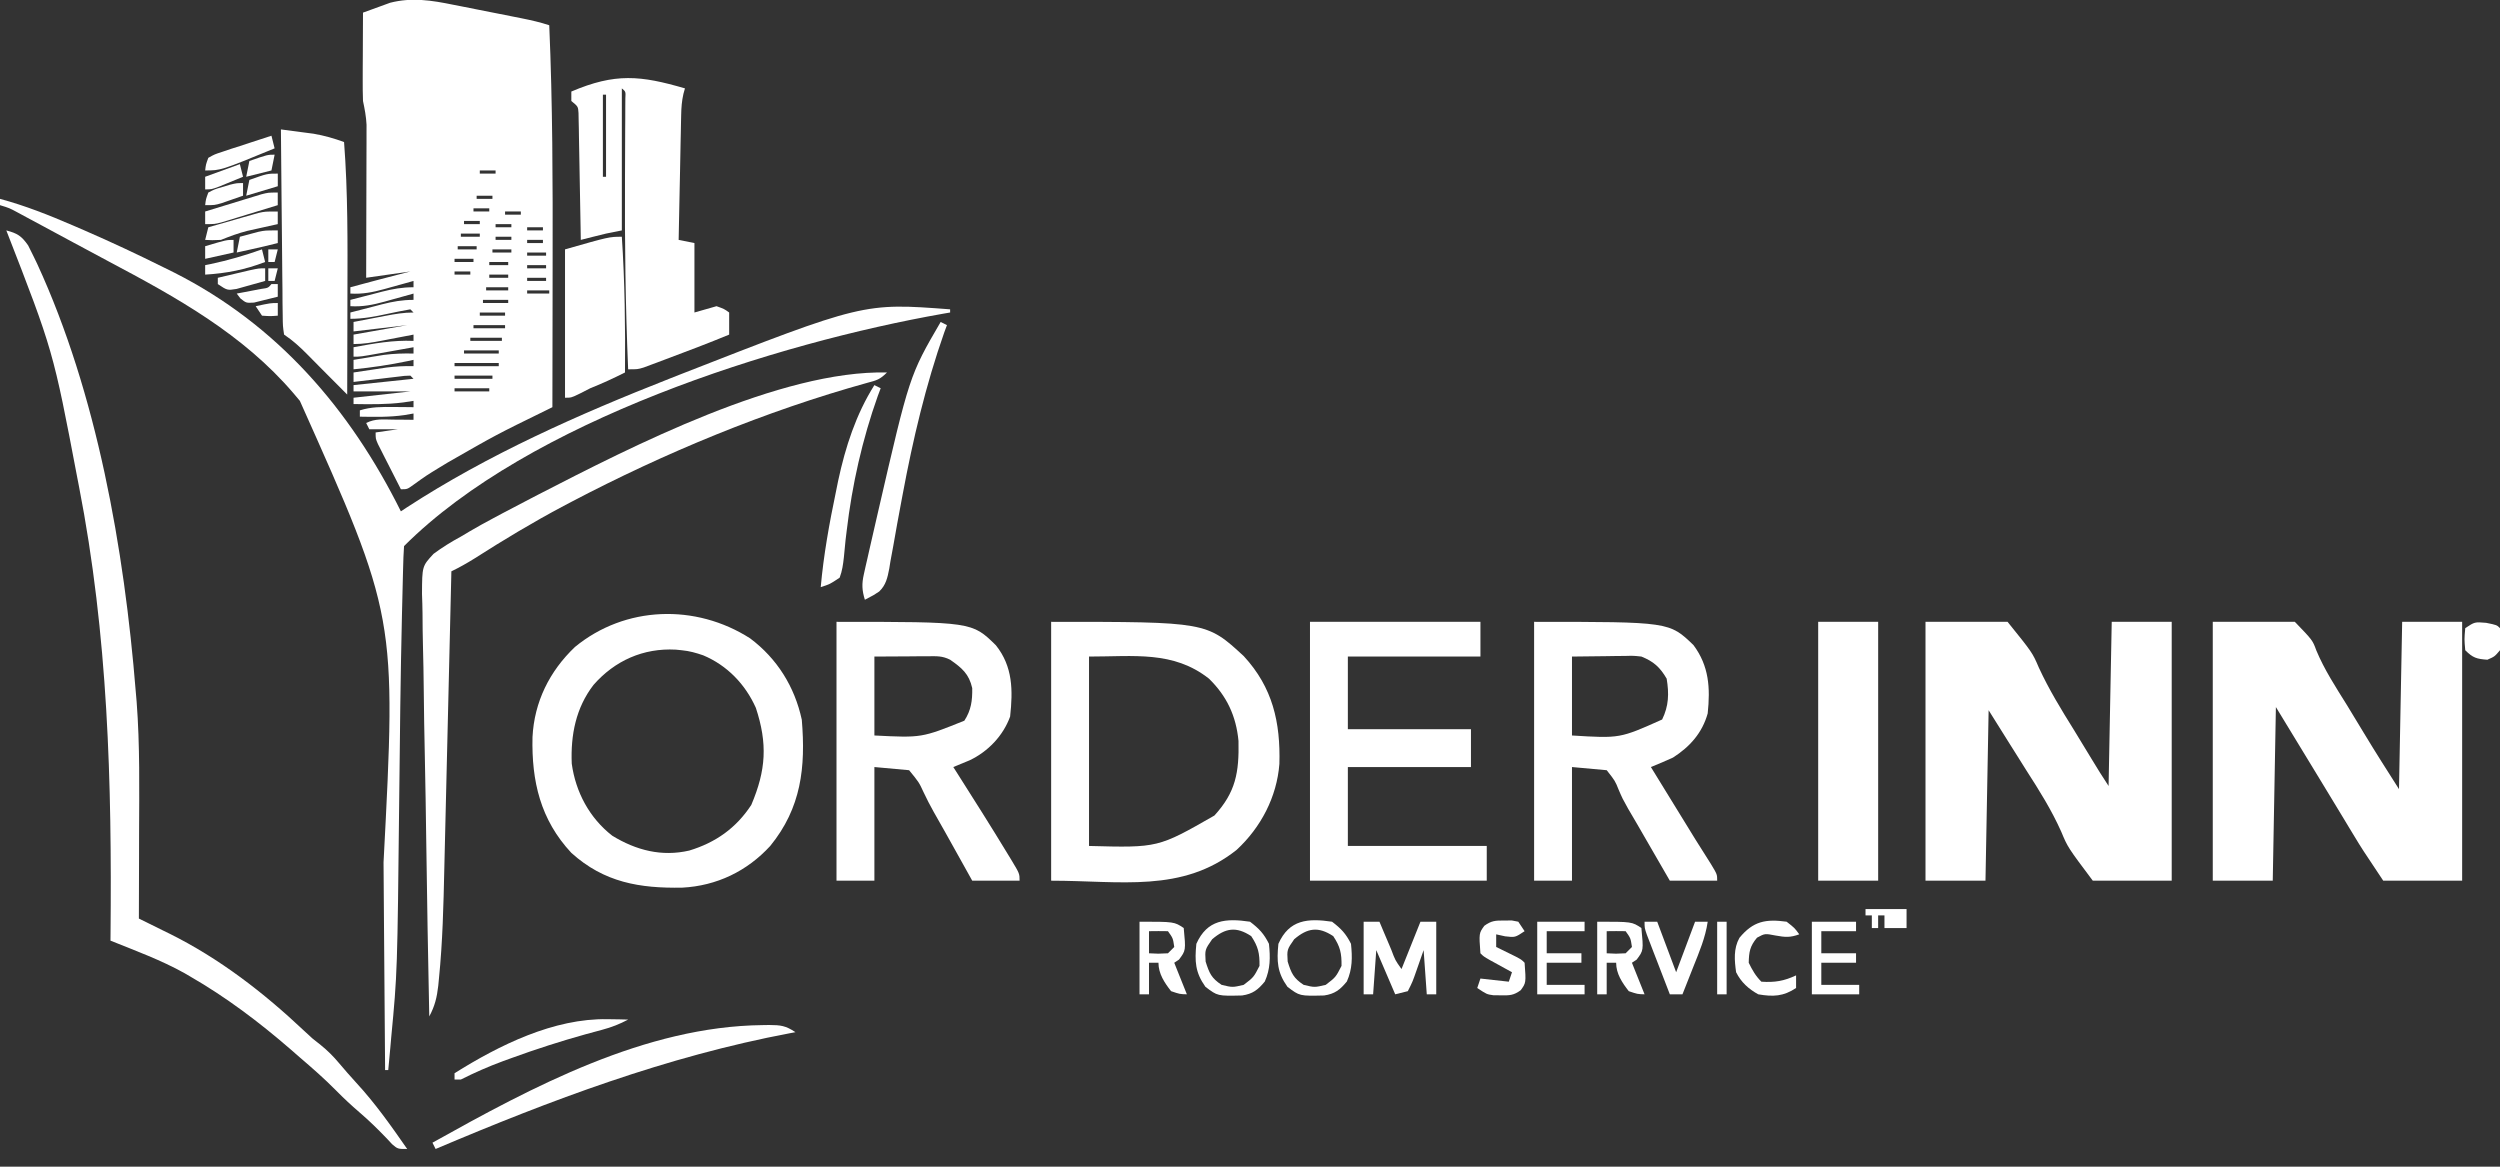 <svg width="120" height="56" viewBox="0 0 120 56" fill="none" xmlns="http://www.w3.org/2000/svg">
<rect x="0" y="0" width="120" height="56" fill="#333333" stroke="none"/>
<g clip-path="url(#clip0_1594_340)">
<path d="M21.75 0.227C21.869 0.25 21.987 0.273 22.109 0.297C22.357 0.346 22.604 0.395 22.852 0.445C23.231 0.521 23.61 0.596 23.99 0.67C24.231 0.718 24.473 0.766 24.714 0.814C24.884 0.847 24.884 0.847 25.057 0.882C25.503 0.972 25.931 1.068 26.364 1.212C26.527 4.993 26.534 8.769 26.526 12.553C26.524 13.344 26.523 14.136 26.523 14.927C26.521 16.467 26.519 18.006 26.515 19.545C26.423 19.591 26.331 19.636 26.236 19.683C23.825 20.863 23.825 20.863 21.496 22.197C21.372 22.272 21.248 22.348 21.119 22.425C20.458 22.829 20.458 22.829 19.83 23.281C19.546 23.485 19.546 23.485 19.243 23.485C19.04 23.087 18.838 22.69 18.637 22.292C18.55 22.122 18.55 22.122 18.461 21.949C18.379 21.786 18.379 21.786 18.296 21.62C18.245 21.52 18.194 21.42 18.142 21.317C18.03 21.061 18.03 21.061 18.03 20.758C18.381 20.707 18.73 20.657 19.091 20.606C18.641 20.606 18.191 20.606 17.727 20.606C17.677 20.506 17.628 20.406 17.576 20.303C18.013 20.084 18.397 20.137 18.883 20.142C19.063 20.143 19.243 20.145 19.428 20.146C19.637 20.149 19.637 20.149 19.849 20.151C19.849 20.051 19.849 19.951 19.849 19.848C19.705 19.873 19.561 19.898 19.413 19.924C18.701 20.028 17.991 20.013 17.273 20C17.273 19.9 17.273 19.8 17.273 19.697C17.82 19.525 18.331 19.53 18.902 19.536C19.168 19.538 19.168 19.538 19.439 19.54C19.574 19.542 19.709 19.544 19.849 19.545C19.849 19.445 19.849 19.345 19.849 19.242C19.683 19.267 19.517 19.292 19.347 19.318C18.555 19.419 17.767 19.407 16.97 19.394C16.97 19.294 16.97 19.194 16.97 19.091C18.32 18.941 18.32 18.941 19.697 18.788C18.797 18.788 17.897 18.788 16.97 18.788C16.97 18.688 16.97 18.588 16.97 18.485C17.92 18.385 18.87 18.285 19.849 18.182C19.774 18.107 19.774 18.107 19.697 18.03C19.416 18.038 19.416 18.038 19.086 18.082C18.902 18.103 18.902 18.103 18.714 18.125C18.586 18.14 18.457 18.156 18.324 18.172C18.195 18.187 18.065 18.203 17.932 18.218C17.611 18.256 17.291 18.294 16.97 18.333C16.97 18.183 16.97 18.033 16.97 17.879C17.308 17.828 17.645 17.777 17.983 17.727C18.171 17.699 18.359 17.671 18.553 17.642C18.994 17.588 19.406 17.562 19.849 17.576C19.849 17.476 19.849 17.376 19.849 17.273C19.755 17.293 19.662 17.313 19.565 17.334C18.701 17.514 17.849 17.642 16.97 17.727C16.97 17.577 16.97 17.427 16.97 17.273C17.279 17.221 17.588 17.171 17.898 17.121C18.07 17.093 18.242 17.065 18.42 17.036C18.903 16.974 19.362 16.958 19.849 16.97C19.849 16.87 19.849 16.77 19.849 16.667C19.666 16.699 19.484 16.732 19.296 16.766C19.057 16.809 18.818 16.851 18.58 16.894C18.459 16.916 18.339 16.937 18.215 16.959C17.307 17.121 17.307 17.121 16.97 17.121C16.97 16.971 16.97 16.821 16.97 16.667C17.936 16.489 18.864 16.319 19.849 16.363C19.849 16.264 19.849 16.163 19.849 16.061C19.679 16.093 19.509 16.126 19.334 16.16C19.111 16.203 18.888 16.245 18.665 16.288C18.553 16.309 18.441 16.331 18.326 16.354C17.867 16.441 17.438 16.515 16.97 16.515C16.97 16.365 16.97 16.215 16.97 16.061C18.245 15.835 18.245 15.835 19.546 15.606C18.271 15.756 18.271 15.756 16.97 15.909C16.97 15.759 16.97 15.609 16.97 15.454C17.364 15.378 17.759 15.303 18.154 15.227C18.265 15.206 18.377 15.184 18.492 15.162C18.951 15.074 19.38 15 19.849 15C19.774 14.925 19.774 14.925 19.697 14.848C19.324 14.913 18.958 14.985 18.589 15.066C17.989 15.197 17.437 15.303 16.818 15.303C16.818 15.203 16.818 15.103 16.818 15C17.21 14.898 17.601 14.797 17.993 14.697C18.158 14.653 18.158 14.653 18.328 14.609C18.856 14.475 19.3 14.394 19.849 14.394C19.849 14.294 19.849 14.194 19.849 14.091C19.693 14.135 19.538 14.178 19.378 14.223C19.172 14.28 18.966 14.337 18.76 14.394C18.658 14.423 18.555 14.452 18.45 14.481C17.893 14.634 17.396 14.733 16.818 14.697C16.818 14.597 16.818 14.497 16.818 14.394C17.21 14.292 17.601 14.191 17.993 14.091C18.158 14.047 18.158 14.047 18.328 14.003C18.856 13.869 19.3 13.788 19.849 13.788C19.849 13.688 19.849 13.588 19.849 13.485C19.693 13.528 19.538 13.572 19.378 13.617C19.172 13.674 18.966 13.731 18.76 13.788C18.658 13.817 18.555 13.846 18.45 13.875C17.893 14.028 17.396 14.127 16.818 14.091C16.818 13.991 16.818 13.891 16.818 13.788C17.184 13.69 17.551 13.592 17.917 13.494C18.072 13.453 18.072 13.453 18.23 13.411C18.718 13.28 19.207 13.153 19.697 13.03C18.647 13.18 18.647 13.18 17.576 13.333C17.577 13.103 17.578 12.873 17.578 12.636C17.581 11.782 17.583 10.928 17.584 10.073C17.585 9.704 17.586 9.334 17.587 8.965C17.589 8.433 17.59 7.902 17.591 7.37C17.591 7.205 17.592 7.04 17.593 6.87C17.593 6.638 17.593 6.638 17.593 6.401C17.594 6.198 17.594 6.198 17.594 5.99C17.575 5.596 17.506 5.234 17.424 4.848C17.412 4.515 17.408 4.18 17.41 3.846C17.41 3.657 17.411 3.468 17.411 3.274C17.413 2.98 17.413 2.98 17.415 2.68C17.416 2.481 17.416 2.282 17.417 2.077C17.419 1.587 17.421 1.096 17.424 0.606C17.701 0.503 17.979 0.402 18.258 0.303C18.412 0.247 18.567 0.19 18.727 0.132C19.767 -0.135 20.717 0.016 21.75 0.227ZM22.424 4.394C23.03 4.545 23.03 4.545 23.03 4.545L22.424 4.394ZM22.273 5.606C22.879 5.757 22.879 5.757 22.879 5.757L22.273 5.606ZM23.334 5.757C23.94 5.909 23.94 5.909 23.94 5.909L23.334 5.757ZM22.121 6.212C22.727 6.364 22.727 6.364 22.727 6.364L22.121 6.212ZM23.334 6.364C23.94 6.515 23.94 6.515 23.94 6.515L23.334 6.364ZM25.606 6.667C26.212 6.818 26.212 6.818 26.212 6.818L25.606 6.667ZM22.121 6.818C22.727 6.97 22.727 6.97 22.727 6.97L22.121 6.818ZM24.394 7.121C25 7.273 25 7.273 25 7.273L24.394 7.121ZM25.606 7.273C26.212 7.424 26.212 7.424 26.212 7.424L25.606 7.273ZM21.97 7.424C22.576 7.576 22.576 7.576 22.576 7.576L21.97 7.424ZM23.182 7.576C23.788 7.727 23.788 7.727 23.788 7.727L23.182 7.576ZM24.394 7.727C25 7.879 25 7.879 25 7.879L24.394 7.727ZM25.606 7.879C26.212 8.03 26.212 8.03 26.212 8.03L25.606 7.879ZM21.818 8.03C22.424 8.182 22.424 8.182 22.424 8.182L21.818 8.03ZM23.03 8.182C23.03 8.232 23.03 8.282 23.03 8.333C23.28 8.333 23.53 8.333 23.788 8.333C23.788 8.283 23.788 8.233 23.788 8.182C23.538 8.182 23.288 8.182 23.03 8.182ZM24.394 8.333C25 8.485 25 8.485 25 8.485L24.394 8.333ZM25.758 8.485C26.364 8.636 26.364 8.636 26.364 8.636L25.758 8.485ZM21.667 8.636C22.273 8.788 22.273 8.788 22.273 8.788L21.667 8.636ZM23.03 8.788C23.637 8.939 23.637 8.939 23.637 8.939L23.03 8.788ZM24.394 8.939C25 9.091 25 9.091 25 9.091L24.394 8.939ZM21.667 9.242C22.273 9.394 22.273 9.394 22.273 9.394L21.667 9.242ZM22.879 9.394C22.879 9.444 22.879 9.494 22.879 9.545C23.129 9.545 23.379 9.545 23.637 9.545C23.637 9.495 23.637 9.445 23.637 9.394C23.387 9.394 23.137 9.394 22.879 9.394ZM24.394 9.545C25 9.697 25 9.697 25 9.697L24.394 9.545ZM22.727 10C22.727 10.05 22.727 10.1 22.727 10.151C22.977 10.151 23.227 10.151 23.485 10.151C23.485 10.101 23.485 10.051 23.485 10C23.235 10 22.985 10 22.727 10ZM24.243 10.151C24.243 10.201 24.243 10.251 24.243 10.303C24.493 10.303 24.743 10.303 25 10.303C25 10.253 25 10.203 25 10.151C24.75 10.151 24.5 10.151 24.243 10.151ZM22.273 10.606C22.273 10.656 22.273 10.706 22.273 10.758C22.523 10.758 22.773 10.758 23.03 10.758C23.03 10.707 23.03 10.658 23.03 10.606C22.78 10.606 22.53 10.606 22.273 10.606ZM23.788 10.758C23.788 10.807 23.788 10.857 23.788 10.909C24.038 10.909 24.288 10.909 24.546 10.909C24.546 10.859 24.546 10.809 24.546 10.758C24.296 10.758 24.046 10.758 23.788 10.758ZM25.303 10.909C25.303 10.959 25.303 11.009 25.303 11.06C25.553 11.06 25.803 11.06 26.061 11.06C26.061 11.011 26.061 10.96 26.061 10.909C25.811 10.909 25.561 10.909 25.303 10.909ZM22.121 11.212C22.121 11.262 22.121 11.312 22.121 11.364C22.421 11.364 22.721 11.364 23.03 11.364C23.03 11.313 23.03 11.264 23.03 11.212C22.73 11.212 22.43 11.212 22.121 11.212ZM23.788 11.364C23.788 11.414 23.788 11.463 23.788 11.515C24.038 11.515 24.288 11.515 24.546 11.515C24.546 11.465 24.546 11.415 24.546 11.364C24.296 11.364 24.046 11.364 23.788 11.364ZM25.303 11.515C25.303 11.565 25.303 11.615 25.303 11.667C25.553 11.667 25.803 11.667 26.061 11.667C26.061 11.617 26.061 11.567 26.061 11.515C25.811 11.515 25.561 11.515 25.303 11.515ZM21.97 11.818C21.97 11.868 21.97 11.918 21.97 11.97C22.27 11.97 22.57 11.97 22.879 11.97C22.879 11.92 22.879 11.87 22.879 11.818C22.579 11.818 22.279 11.818 21.97 11.818ZM23.637 11.97C23.637 12.02 23.637 12.07 23.637 12.121C23.936 12.121 24.236 12.121 24.546 12.121C24.546 12.071 24.546 12.021 24.546 11.97C24.246 11.97 23.946 11.97 23.637 11.97ZM25.303 12.121C25.303 12.171 25.303 12.221 25.303 12.273C25.603 12.273 25.903 12.273 26.212 12.273C26.212 12.223 26.212 12.173 26.212 12.121C25.912 12.121 25.612 12.121 25.303 12.121ZM21.818 12.424C21.818 12.474 21.818 12.524 21.818 12.576C22.118 12.576 22.418 12.576 22.727 12.576C22.727 12.526 22.727 12.476 22.727 12.424C22.427 12.424 22.128 12.424 21.818 12.424ZM23.485 12.576C23.485 12.626 23.485 12.676 23.485 12.727C23.785 12.727 24.085 12.727 24.394 12.727C24.394 12.677 24.394 12.627 24.394 12.576C24.094 12.576 23.794 12.576 23.485 12.576ZM25.303 12.727C25.303 12.777 25.303 12.827 25.303 12.879C25.603 12.879 25.903 12.879 26.212 12.879C26.212 12.829 26.212 12.779 26.212 12.727C25.912 12.727 25.612 12.727 25.303 12.727ZM21.818 13.03C21.818 13.08 21.818 13.13 21.818 13.182C22.068 13.182 22.318 13.182 22.576 13.182C22.576 13.132 22.576 13.082 22.576 13.03C22.326 13.03 22.076 13.03 21.818 13.03ZM23.485 13.182C23.485 13.232 23.485 13.282 23.485 13.333C23.785 13.333 24.085 13.333 24.394 13.333C24.394 13.283 24.394 13.233 24.394 13.182C24.094 13.182 23.794 13.182 23.485 13.182ZM25.303 13.333C25.303 13.383 25.303 13.433 25.303 13.485C25.603 13.485 25.903 13.485 26.212 13.485C26.212 13.435 26.212 13.385 26.212 13.333C25.912 13.333 25.612 13.333 25.303 13.333ZM21.818 13.636C22.424 13.788 22.424 13.788 22.424 13.788L21.818 13.636ZM23.334 13.788C23.334 13.838 23.334 13.888 23.334 13.939C23.683 13.939 24.034 13.939 24.394 13.939C24.394 13.889 24.394 13.839 24.394 13.788C24.044 13.788 23.694 13.788 23.334 13.788ZM25.303 13.939C25.303 13.989 25.303 14.039 25.303 14.091C25.653 14.091 26.003 14.091 26.364 14.091C26.364 14.041 26.364 13.991 26.364 13.939C26.014 13.939 25.664 13.939 25.303 13.939ZM23.182 14.394C23.182 14.444 23.182 14.494 23.182 14.545C23.582 14.545 23.982 14.545 24.394 14.545C24.394 14.495 24.394 14.445 24.394 14.394C23.994 14.394 23.594 14.394 23.182 14.394ZM23.03 15C23.03 15.05 23.03 15.1 23.03 15.151C23.43 15.151 23.831 15.151 24.243 15.151C24.243 15.101 24.243 15.051 24.243 15C23.843 15 23.443 15 23.03 15ZM22.727 15.606C22.727 15.656 22.727 15.706 22.727 15.758C23.227 15.758 23.727 15.758 24.243 15.758C24.243 15.707 24.243 15.658 24.243 15.606C23.743 15.606 23.243 15.606 22.727 15.606ZM22.576 16.212C22.576 16.262 22.576 16.312 22.576 16.363C23.076 16.363 23.576 16.363 24.091 16.363C24.091 16.314 24.091 16.264 24.091 16.212C23.591 16.212 23.091 16.212 22.576 16.212ZM22.273 16.818C22.273 16.868 22.273 16.918 22.273 16.97C22.823 16.97 23.373 16.97 23.94 16.97C23.94 16.92 23.94 16.87 23.94 16.818C23.39 16.818 22.84 16.818 22.273 16.818ZM21.818 17.424C21.818 17.474 21.818 17.524 21.818 17.576C22.518 17.576 23.218 17.576 23.94 17.576C23.94 17.526 23.94 17.476 23.94 17.424C23.24 17.424 22.54 17.424 21.818 17.424ZM21.818 18.03C21.818 18.08 21.818 18.13 21.818 18.182C22.418 18.182 23.018 18.182 23.637 18.182C23.637 18.132 23.637 18.082 23.637 18.03C23.037 18.03 22.436 18.03 21.818 18.03ZM21.818 18.636C21.818 18.686 21.818 18.736 21.818 18.788C22.368 18.788 22.918 18.788 23.485 18.788C23.485 18.738 23.485 18.688 23.485 18.636C22.935 18.636 22.385 18.636 21.818 18.636Z" fill="white"/>
<path d="M106.213 29.848C107.513 29.848 108.813 29.848 110.152 29.848C111.004 30.731 111.004 30.731 111.184 31.222C111.572 32.151 112.119 32.986 112.649 33.838C112.927 34.288 113.2 34.742 113.473 35.196C114.018 36.101 114.584 36.986 115.152 37.879C115.202 35.229 115.252 32.579 115.304 29.848C116.254 29.848 117.204 29.848 118.183 29.848C118.183 33.948 118.183 38.048 118.183 42.273C116.933 42.273 115.683 42.273 114.395 42.273C113.372 40.739 113.372 40.739 113.007 40.136C112.883 39.93 112.883 39.93 112.755 39.721C112.671 39.581 112.587 39.442 112.501 39.299C112.335 39.026 112.169 38.752 112.004 38.479C111.793 38.131 111.582 37.783 111.364 37.424C110.664 36.274 109.964 35.124 109.243 33.939C109.193 36.689 109.143 39.439 109.092 42.273C108.142 42.273 107.192 42.273 106.213 42.273C106.213 38.173 106.213 34.073 106.213 29.848Z" fill="white"/>
<path d="M92.424 29.848C93.724 29.848 95.024 29.848 96.363 29.848C97.555 31.325 97.555 31.325 97.863 32.042C98.346 33.093 98.938 34.056 99.548 35.036C99.831 35.493 100.108 35.953 100.385 36.412C100.654 36.856 100.924 37.295 101.212 37.727C101.262 35.127 101.312 32.527 101.363 29.848C102.313 29.848 103.263 29.848 104.242 29.848C104.242 33.948 104.242 38.048 104.242 42.273C102.992 42.273 101.742 42.273 100.454 42.273C99.252 40.67 99.252 40.67 98.938 39.918C98.473 38.879 97.888 37.944 97.272 36.989C97.086 36.692 96.9 36.396 96.714 36.1C96.635 35.975 96.556 35.85 96.475 35.721C96.133 35.179 95.794 34.635 95.454 34.091C95.404 36.791 95.354 39.491 95.303 42.273C94.353 42.273 93.403 42.273 92.424 42.273C92.424 38.173 92.424 34.073 92.424 29.848Z" fill="white"/>
<path d="M36.003 30.639C37.3 31.609 38.143 32.961 38.486 34.545C38.677 36.832 38.462 38.779 36.971 40.606C35.854 41.823 34.397 42.52 32.75 42.607C30.71 42.644 28.998 42.361 27.424 40.937C25.938 39.345 25.512 37.495 25.56 35.382C25.645 33.691 26.375 32.22 27.597 31.055C30.011 29.072 33.392 28.971 36.003 30.639ZM28.486 32.879C27.64 33.981 27.387 35.282 27.444 36.656C27.631 38.018 28.294 39.263 29.388 40.114C30.538 40.817 31.764 41.132 33.084 40.827C34.347 40.445 35.337 39.747 36.062 38.636C36.774 36.963 36.846 35.693 36.282 33.979C35.776 32.845 34.904 31.937 33.753 31.455C33.403 31.335 33.098 31.248 32.728 31.212C32.584 31.198 32.584 31.198 32.438 31.183C30.881 31.098 29.507 31.711 28.486 32.879Z" fill="white"/>
<path d="M50.455 29.848C57.918 29.848 57.918 29.848 59.704 31.498C61.088 33 61.467 34.669 61.411 36.67C61.287 38.256 60.525 39.715 59.357 40.795C56.744 42.871 53.783 42.273 50.455 42.273C50.455 38.173 50.455 34.073 50.455 29.848ZM52.273 31.515C52.273 34.515 52.273 37.515 52.273 40.606C55.586 40.694 55.586 40.694 58.291 39.146C59.319 38.023 59.48 37.071 59.448 35.566C59.335 34.369 58.887 33.412 58.031 32.576C56.319 31.228 54.438 31.515 52.273 31.515Z" fill="white"/>
<path d="M0 9.545C1.206 9.871 2.339 10.32 3.485 10.814C3.668 10.893 3.852 10.972 4.041 11.054C5.34 11.618 6.619 12.219 7.888 12.85C8.046 12.928 8.203 13.006 8.365 13.086C13.313 15.588 16.802 19.638 19.242 24.545C19.331 24.486 19.42 24.427 19.511 24.367C23.427 21.815 27.78 19.889 32.121 18.182C32.281 18.119 32.441 18.056 32.605 17.991C41.451 14.533 41.451 14.533 45.606 14.848C45.606 14.898 45.606 14.948 45.606 15C45.497 15.019 45.388 15.038 45.276 15.057C37.263 16.467 25.4 20.206 19.394 26.212C19.37 26.568 19.356 26.921 19.349 27.278C19.346 27.389 19.343 27.5 19.34 27.615C19.33 27.986 19.322 28.358 19.313 28.729C19.307 28.991 19.301 29.252 19.294 29.513C19.225 32.436 19.194 35.359 19.163 38.283C19.074 46.678 19.074 46.678 18.778 49.801C18.758 50.034 18.758 50.034 18.737 50.271C18.704 50.635 18.671 50.999 18.636 51.364C18.586 51.364 18.536 51.364 18.485 51.364C18.484 51.275 18.484 51.186 18.483 51.095C18.467 48.915 18.451 46.735 18.433 44.554C18.425 43.5 18.417 42.446 18.41 41.391C19.028 29.599 19.028 29.599 14.394 19.242C14.244 19.063 14.244 19.063 14.09 18.88C11.656 16.033 8.477 14.277 5.211 12.546C4.652 12.249 4.094 11.948 3.537 11.648C3.246 11.491 2.954 11.334 2.663 11.177C2.473 11.075 2.284 10.972 2.094 10.87C1.829 10.727 1.564 10.585 1.299 10.443C1.147 10.361 0.995 10.279 0.838 10.194C0.451 9.986 0.451 9.986 0 9.848C0 9.748 0 9.648 0 9.545Z" fill="white"/>
<path d="M73.637 29.848C80.129 29.848 80.129 29.848 81.288 30.966C82.036 31.97 82.097 33.021 81.97 34.242C81.71 35.177 81.113 35.847 80.303 36.364C79.954 36.526 79.6 36.672 79.243 36.818C79.574 37.357 79.906 37.896 80.237 38.435C80.349 38.617 80.462 38.8 80.574 38.983C80.683 39.16 80.793 39.338 80.902 39.516C81.06 39.773 81.219 40.031 81.377 40.289C81.623 40.686 81.873 41.08 82.124 41.472C82.425 41.97 82.425 41.97 82.425 42.273C81.675 42.273 80.925 42.273 80.152 42.273C79.842 41.737 79.532 41.201 79.222 40.664C79.118 40.483 79.012 40.301 78.907 40.119C78.805 39.943 78.703 39.766 78.602 39.59C78.452 39.33 78.3 39.072 78.148 38.815C77.879 38.333 77.879 38.333 77.695 37.906C77.524 37.481 77.524 37.481 77.122 36.97C76.572 36.92 76.022 36.87 75.455 36.818C75.455 38.618 75.455 40.418 75.455 42.273C74.855 42.273 74.255 42.273 73.637 42.273C73.637 38.173 73.637 34.073 73.637 29.848ZM75.455 31.515C75.455 32.765 75.455 34.015 75.455 35.303C77.754 35.445 77.754 35.445 79.783 34.536C80.103 33.881 80.118 33.291 80 32.576C79.678 32.023 79.374 31.753 78.788 31.515C78.407 31.474 78.407 31.474 78 31.485C77.799 31.487 77.799 31.487 77.594 31.488C77.426 31.491 77.257 31.493 77.084 31.496C76.277 31.506 76.277 31.506 75.455 31.515Z" fill="white"/>
<path d="M40.152 29.848C46.657 29.848 46.657 29.848 47.804 30.975C48.618 31.995 48.623 33.138 48.486 34.394C48.153 35.314 47.426 36.076 46.541 36.495C46.28 36.603 46.019 36.711 45.758 36.818C45.806 36.893 45.854 36.969 45.904 37.046C46.736 38.356 47.568 39.667 48.372 40.994C48.43 41.089 48.488 41.183 48.547 41.281C48.94 41.934 48.94 41.934 48.94 42.273C48.19 42.273 47.44 42.273 46.667 42.273C46.525 42.017 46.382 41.761 46.235 41.497C46.045 41.156 45.854 40.815 45.664 40.473C45.57 40.305 45.477 40.138 45.38 39.964C45.193 39.63 45.005 39.297 44.814 38.964C44.643 38.658 44.481 38.346 44.332 38.028C44.113 37.553 44.113 37.553 43.637 36.97C43.087 36.92 42.537 36.87 41.971 36.818C41.971 38.618 41.971 40.418 41.971 42.273C41.37 42.273 40.77 42.273 40.152 42.273C40.152 38.173 40.152 34.073 40.152 29.848ZM41.971 31.515C41.971 32.765 41.971 34.015 41.971 35.303C44.238 35.418 44.238 35.418 46.289 34.593C46.616 34.089 46.677 33.626 46.667 33.03C46.512 32.345 46.173 32.063 45.607 31.667C45.227 31.477 44.969 31.498 44.545 31.5C44.343 31.501 44.343 31.501 44.137 31.501C43.966 31.503 43.795 31.504 43.618 31.506C43.075 31.509 42.531 31.512 41.971 31.515Z" fill="white"/>
<path d="M62.879 29.848C65.579 29.848 68.279 29.848 71.061 29.848C71.061 30.398 71.061 30.948 71.061 31.515C68.961 31.515 66.861 31.515 64.697 31.515C64.697 32.665 64.697 33.815 64.697 35C66.647 35 68.597 35 70.606 35C70.606 35.6 70.606 36.2 70.606 36.818C68.656 36.818 66.706 36.818 64.697 36.818C64.697 38.068 64.697 39.318 64.697 40.606C66.897 40.606 69.097 40.606 71.364 40.606C71.364 41.156 71.364 41.706 71.364 42.273C68.564 42.273 65.764 42.273 62.879 42.273C62.879 38.173 62.879 34.073 62.879 29.848Z" fill="white"/>
<path d="M32.878 4.242C32.854 4.328 32.83 4.414 32.805 4.503C32.725 4.855 32.703 5.169 32.696 5.529C32.693 5.663 32.69 5.796 32.687 5.934C32.683 6.148 32.683 6.148 32.679 6.366C32.676 6.513 32.673 6.66 32.669 6.812C32.66 7.281 32.651 7.75 32.642 8.22C32.635 8.538 32.629 8.856 32.622 9.175C32.606 9.955 32.59 10.735 32.575 11.515C32.825 11.565 33.075 11.615 33.333 11.667C33.333 12.767 33.333 13.867 33.333 15C33.858 14.85 33.858 14.85 34.394 14.697C34.763 14.829 34.763 14.829 35 15C35 15.35 35 15.7 35 16.061C34.001 16.474 32.991 16.857 31.979 17.235C31.851 17.283 31.724 17.331 31.593 17.381C31.411 17.448 31.411 17.448 31.227 17.517C31.118 17.557 31.009 17.598 30.898 17.64C30.606 17.727 30.606 17.727 30.151 17.727C30.022 14.682 29.984 11.646 30 8.598C30.004 7.802 30.007 7.006 30.009 6.21C30.01 6.029 30.012 5.848 30.013 5.661C30.013 5.496 30.014 5.332 30.014 5.162C30.015 5.017 30.016 4.872 30.017 4.722C30.036 4.397 30.036 4.397 29.848 4.242C29.848 6.492 29.848 8.742 29.848 11.06C29.473 11.136 29.473 11.136 29.09 11.212C28.872 11.264 28.654 11.318 28.437 11.373C28.253 11.42 28.068 11.467 27.878 11.515C27.875 11.324 27.872 11.133 27.869 10.936C27.858 10.228 27.844 9.52 27.83 8.813C27.825 8.506 27.819 8.2 27.814 7.893C27.808 7.453 27.799 7.013 27.79 6.573C27.788 6.435 27.786 6.298 27.784 6.156C27.781 6.029 27.778 5.901 27.775 5.77C27.772 5.601 27.772 5.601 27.769 5.429C27.749 5.114 27.749 5.114 27.424 4.848C27.424 4.698 27.424 4.548 27.424 4.394C29.533 3.494 30.747 3.621 32.878 4.242ZM28.939 4.545C28.939 5.845 28.939 7.145 28.939 8.485C28.989 8.485 29.039 8.485 29.09 8.485C29.09 7.185 29.09 5.885 29.09 4.545C29.041 4.545 28.991 4.545 28.939 4.545Z" fill="white"/>
<path d="M0.303 11.06C0.834 11.201 1.032 11.323 1.351 11.78C1.447 11.964 1.539 12.151 1.628 12.339C1.68 12.445 1.731 12.552 1.783 12.661C4.659 18.897 5.965 26.383 6.515 33.182C6.529 33.349 6.544 33.516 6.559 33.688C6.719 35.789 6.683 37.895 6.676 40C6.675 40.398 6.674 40.795 6.674 41.193C6.672 42.159 6.67 43.125 6.666 44.091C6.829 44.171 6.991 44.251 7.158 44.333C7.376 44.44 7.593 44.548 7.81 44.656C7.97 44.734 7.97 44.734 8.133 44.814C10.539 46.008 12.65 47.643 14.597 49.478C14.991 49.849 14.991 49.849 15.399 50.165C15.727 50.43 15.988 50.692 16.259 51.013C16.536 51.338 16.812 51.66 17.102 51.974C18.016 52.964 18.778 54.047 19.545 55.151C19.091 55.151 19.091 55.151 18.824 54.924C18.727 54.821 18.631 54.718 18.532 54.612C18.123 54.187 17.711 53.783 17.263 53.4C16.871 53.063 16.498 52.717 16.136 52.348C15.581 51.786 14.994 51.271 14.394 50.758C14.248 50.631 14.103 50.504 13.953 50.373C12.436 49.058 10.861 47.869 9.119 46.865C8.99 46.79 8.99 46.79 8.859 46.713C7.728 46.082 6.502 45.634 5.303 45.151C5.304 45.045 5.305 44.939 5.306 44.83C5.372 37.537 5.189 30.515 3.788 23.333C3.763 23.206 3.738 23.079 3.713 22.947C2.551 16.833 2.551 16.833 0.303 11.06Z" fill="white"/>
<path d="M87.273 29.848C88.223 29.848 89.173 29.848 90.152 29.848C90.152 33.948 90.152 38.048 90.152 42.273C89.202 42.273 88.252 42.273 87.273 42.273C87.273 38.173 87.273 34.073 87.273 29.848Z" fill="white"/>
<path d="M13.484 6.212C13.819 6.255 14.154 6.3 14.488 6.345C14.768 6.382 14.768 6.382 15.053 6.419C15.566 6.508 16.026 6.639 16.515 6.818C16.701 9.239 16.684 11.661 16.677 14.087C16.675 14.636 16.674 15.185 16.674 15.733C16.672 16.802 16.669 17.871 16.666 18.939C16.261 18.534 15.855 18.129 15.453 17.721C15.296 17.562 15.138 17.403 14.981 17.244C14.901 17.164 14.822 17.083 14.74 17C14.386 16.644 14.055 16.34 13.636 16.061C13.575 15.65 13.575 15.65 13.57 15.122C13.567 14.925 13.564 14.728 13.561 14.525C13.56 14.309 13.559 14.093 13.558 13.877C13.556 13.656 13.553 13.436 13.55 13.216C13.543 12.635 13.538 12.055 13.534 11.475C13.53 10.882 13.523 10.29 13.516 9.698C13.503 8.536 13.493 7.374 13.484 6.212Z" fill="white"/>
<path d="M42.575 17.879C42.237 18.216 42.083 18.257 41.631 18.375C36.752 19.728 31.905 21.738 27.423 24.091C27.237 24.189 27.237 24.189 27.047 24.289C25.58 25.067 24.165 25.92 22.765 26.814C22.401 27.041 22.05 27.238 21.666 27.424C21.664 27.514 21.662 27.603 21.66 27.695C21.609 29.887 21.557 32.077 21.504 34.268C21.478 35.328 21.453 36.388 21.428 37.447C21.405 38.472 21.38 39.497 21.355 40.521C21.345 40.91 21.336 41.299 21.327 41.688C21.288 43.451 21.247 45.211 21.07 46.967C21.059 47.083 21.048 47.199 21.036 47.319C20.973 47.874 20.87 48.299 20.605 48.788C20.546 45.964 20.497 43.141 20.459 40.316C20.442 39.005 20.421 37.694 20.393 36.383C20.368 35.24 20.349 34.097 20.338 32.954C20.331 32.348 20.322 31.744 20.305 31.139C20.29 30.568 20.283 29.999 20.281 29.428C20.278 29.12 20.267 28.813 20.256 28.505C20.263 27.176 20.263 27.176 20.809 26.585C21.234 26.27 21.656 26.009 22.12 25.758C22.328 25.634 22.328 25.634 22.54 25.508C22.919 25.284 23.304 25.074 23.692 24.867C23.909 24.751 23.909 24.751 24.131 24.632C24.571 24.399 25.012 24.169 25.454 23.939C25.639 23.843 25.639 23.843 25.829 23.744C30.343 21.421 37.468 17.76 42.575 17.879Z" fill="white"/>
<path d="M29.848 11.364C29.992 13.537 30.018 15.701 30 17.879C29.45 18.156 28.904 18.408 28.333 18.636C28.174 18.718 28.015 18.799 27.85 18.883C27.424 19.091 27.424 19.091 27.121 19.091C27.121 16.741 27.121 14.391 27.121 11.97C29.242 11.364 29.242 11.364 29.848 11.364Z" fill="white"/>
<path d="M36.601 49.205C36.758 49.202 36.758 49.202 36.918 49.2C37.474 49.204 37.707 49.229 38.182 49.545C38.096 49.561 38.011 49.577 37.923 49.593C31.997 50.709 26.443 52.805 20.909 55.151C20.859 55.051 20.809 54.952 20.758 54.849C25.564 52.166 30.959 49.269 36.601 49.205Z" fill="white"/>
<path d="M45.151 15.455C45.251 15.505 45.351 15.555 45.454 15.606C45.411 15.721 45.369 15.836 45.325 15.954C44.437 18.48 43.82 21.092 43.33 23.722C43.291 23.928 43.291 23.928 43.252 24.137C43.123 24.82 42.998 25.504 42.88 26.189C42.834 26.441 42.787 26.694 42.74 26.946C42.722 27.062 42.703 27.178 42.684 27.297C42.601 27.727 42.526 28.084 42.201 28.393C41.949 28.562 41.949 28.562 41.514 28.788C41.373 28.333 41.361 28.027 41.465 27.564C41.492 27.443 41.519 27.322 41.546 27.197C41.591 27.002 41.591 27.002 41.637 26.803C41.667 26.666 41.698 26.53 41.73 26.389C41.83 25.945 41.932 25.501 42.035 25.057C42.07 24.906 42.105 24.756 42.14 24.6C43.657 18.021 43.657 18.021 45.151 15.455Z" fill="white"/>
<path d="M65.455 44.242C65.705 44.242 65.955 44.242 66.213 44.242C66.276 44.394 66.34 44.545 66.406 44.701C66.49 44.899 66.574 45.096 66.658 45.294C66.7 45.394 66.742 45.493 66.785 45.596C66.971 46.092 66.971 46.092 67.273 46.515C67.573 45.765 67.873 45.015 68.182 44.242C68.432 44.242 68.682 44.242 68.94 44.242C68.94 45.392 68.94 46.542 68.94 47.727C68.79 47.727 68.64 47.727 68.485 47.727C68.435 47.027 68.385 46.327 68.334 45.606C68.221 45.928 68.109 46.25 67.993 46.581C67.801 47.13 67.801 47.13 67.576 47.576C67.376 47.626 67.176 47.676 66.97 47.727C66.67 47.027 66.37 46.327 66.061 45.606C66.011 46.306 65.961 47.006 65.91 47.727C65.76 47.727 65.61 47.727 65.455 47.727C65.455 46.577 65.455 45.427 65.455 44.242Z" fill="white"/>
<path d="M41.97 18.485C42.07 18.535 42.17 18.585 42.273 18.636C42.205 18.819 42.205 18.819 42.134 19.006C41.391 21.092 40.901 23.271 40.642 25.471C40.624 25.616 40.606 25.762 40.588 25.912C40.557 26.188 40.53 26.464 40.507 26.741C40.468 27.093 40.429 27.396 40.304 27.727C39.834 28.042 39.834 28.042 39.395 28.182C39.534 26.636 39.806 25.127 40.124 23.608C40.177 23.344 40.177 23.344 40.232 23.074C40.58 21.452 41.084 19.896 41.97 18.485Z" fill="white"/>
<path d="M63.938 44.242C64.377 44.576 64.604 44.816 64.848 45.303C64.914 45.957 64.919 46.507 64.649 47.112C64.323 47.509 64.07 47.708 63.556 47.783C62.382 47.811 62.382 47.811 61.798 47.367C61.303 46.675 61.28 46.14 61.363 45.303C61.883 44.137 62.774 44.07 63.938 44.242ZM62.12 45.085C61.773 45.585 61.773 45.585 61.808 46.155C61.984 46.716 62.085 46.95 62.575 47.273C63.099 47.399 63.099 47.399 63.635 47.273C64.116 46.905 64.116 46.905 64.393 46.364C64.403 45.759 64.33 45.435 63.995 44.934C63.277 44.461 62.76 44.539 62.12 45.085Z" fill="white"/>
<path d="M60.001 44.242C60.44 44.576 60.667 44.816 60.91 45.303C60.977 45.957 60.981 46.507 60.711 47.112C60.386 47.509 60.132 47.708 59.619 47.783C58.444 47.811 58.444 47.811 57.861 47.367C57.366 46.675 57.343 46.14 57.425 45.303C57.946 44.137 58.837 44.07 60.001 44.242ZM58.183 45.085C57.835 45.585 57.835 45.585 57.87 46.155C58.047 46.716 58.147 46.95 58.637 47.273C59.161 47.399 59.161 47.399 59.698 47.273C60.179 46.905 60.179 46.905 60.456 46.364C60.466 45.759 60.392 45.435 60.058 44.934C59.34 44.461 58.822 44.539 58.183 45.085Z" fill="white"/>
<path d="M76.666 44.242C78.333 44.242 78.333 44.242 78.787 44.545C78.89 45.621 78.89 45.621 78.56 46.061C78.485 46.111 78.41 46.161 78.333 46.212C78.398 46.376 78.398 46.376 78.465 46.544C78.623 46.938 78.781 47.333 78.939 47.727C78.598 47.718 78.598 47.718 78.181 47.576C77.865 47.173 77.575 46.737 77.575 46.212C77.425 46.212 77.275 46.212 77.121 46.212C77.121 46.712 77.121 47.212 77.121 47.727C76.971 47.727 76.821 47.727 76.666 47.727C76.666 46.577 76.666 45.427 76.666 44.242ZM77.121 44.697C77.121 45.047 77.121 45.397 77.121 45.758C77.562 45.783 77.562 45.783 78.03 45.758C78.13 45.658 78.23 45.558 78.333 45.455C78.271 45.033 78.271 45.033 78.03 44.697C77.727 44.691 77.424 44.691 77.121 44.697Z" fill="white"/>
<path d="M54.697 44.242C56.364 44.242 56.364 44.242 56.819 44.545C56.921 45.621 56.921 45.621 56.591 46.061C56.516 46.111 56.441 46.161 56.364 46.212C56.43 46.376 56.43 46.376 56.496 46.544C56.654 46.938 56.812 47.333 56.97 47.727C56.629 47.718 56.629 47.718 56.212 47.576C55.896 47.173 55.606 46.737 55.606 46.212C55.456 46.212 55.306 46.212 55.152 46.212C55.152 46.712 55.152 47.212 55.152 47.727C55.002 47.727 54.852 47.727 54.697 47.727C54.697 46.577 54.697 45.427 54.697 44.242ZM55.152 44.697C55.152 45.047 55.152 45.397 55.152 45.758C55.594 45.783 55.594 45.783 56.061 45.758C56.161 45.658 56.261 45.558 56.364 45.455C56.303 45.033 56.303 45.033 56.061 44.697C55.758 44.691 55.455 44.691 55.152 44.697Z" fill="white"/>
<path d="M73.787 44.242C74.537 44.242 75.287 44.242 76.06 44.242C76.06 44.392 76.06 44.542 76.06 44.697C75.46 44.697 74.86 44.697 74.242 44.697C74.242 45.047 74.242 45.397 74.242 45.758C74.792 45.758 75.342 45.758 75.908 45.758C75.908 45.908 75.908 46.058 75.908 46.212C75.358 46.212 74.808 46.212 74.242 46.212C74.242 46.562 74.242 46.912 74.242 47.273C74.842 47.273 75.442 47.273 76.06 47.273C76.06 47.423 76.06 47.573 76.06 47.727C75.31 47.727 74.56 47.727 73.787 47.727C73.787 46.577 73.787 45.427 73.787 44.242Z" fill="white"/>
<path d="M29.167 48.921C29.353 48.923 29.539 48.926 29.73 48.929C29.869 48.932 30.008 48.936 30.152 48.94C29.742 49.157 29.355 49.31 28.908 49.428C28.783 49.462 28.658 49.496 28.53 49.531C28.396 49.567 28.263 49.603 28.125 49.64C26.917 49.976 25.733 50.357 24.555 50.786C24.416 50.837 24.277 50.887 24.134 50.939C23.439 51.196 22.783 51.484 22.121 51.818C22.021 51.818 21.921 51.818 21.818 51.818C21.818 51.718 21.818 51.618 21.818 51.515C23.962 50.169 26.583 48.871 29.167 48.921Z" fill="white"/>
<path d="M72.206 44.186C72.384 44.184 72.384 44.184 72.566 44.182C72.669 44.202 72.772 44.222 72.878 44.242C72.978 44.392 73.078 44.542 73.181 44.697C72.726 45 72.726 45 72.243 44.943C72.103 44.912 71.962 44.881 71.817 44.849C71.817 45.049 71.817 45.249 71.817 45.455C71.903 45.497 71.989 45.539 72.077 45.582C72.188 45.637 72.299 45.692 72.414 45.748C72.58 45.83 72.58 45.83 72.749 45.913C73.029 46.061 73.029 46.061 73.181 46.212C73.252 47.174 73.252 47.174 72.994 47.531C72.655 47.779 72.461 47.784 72.045 47.775C71.927 47.774 71.81 47.773 71.689 47.773C71.363 47.727 71.363 47.727 70.908 47.424C70.983 47.199 70.983 47.199 71.06 46.97C71.51 47.02 71.96 47.07 72.423 47.121C72.473 46.971 72.523 46.821 72.575 46.667C72.478 46.614 72.382 46.561 72.282 46.506C72.157 46.437 72.031 46.368 71.903 46.297C71.778 46.229 71.653 46.16 71.524 46.09C71.211 45.909 71.211 45.909 71.06 45.758C70.989 44.796 70.989 44.796 71.246 44.439C71.586 44.19 71.788 44.181 72.206 44.186Z" fill="white"/>
<path d="M86.969 44.242C87.669 44.242 88.369 44.242 89.09 44.242C89.09 44.392 89.09 44.542 89.09 44.697C88.54 44.697 87.99 44.697 87.423 44.697C87.423 45.047 87.423 45.397 87.423 45.758C87.973 45.758 88.523 45.758 89.09 45.758C89.09 45.908 89.09 46.058 89.09 46.212C88.54 46.212 87.99 46.212 87.423 46.212C87.423 46.562 87.423 46.912 87.423 47.273C88.023 47.273 88.623 47.273 89.242 47.273C89.242 47.423 89.242 47.573 89.242 47.727C88.492 47.727 87.742 47.727 86.969 47.727C86.969 46.577 86.969 45.427 86.969 44.242Z" fill="white"/>
<path d="M85.758 44.242C86.146 44.545 86.146 44.545 86.364 44.848C85.924 45.007 85.701 44.99 85.227 44.905C84.713 44.805 84.713 44.805 84.337 45.009C83.998 45.414 83.95 45.686 83.939 46.212C84.112 46.565 84.268 46.844 84.546 47.121C85.184 47.165 85.633 47.09 86.212 46.818C86.212 47.018 86.212 47.218 86.212 47.424C85.603 47.83 85.11 47.85 84.394 47.727C83.929 47.468 83.575 47.15 83.333 46.667C83.253 46.092 83.204 45.536 83.492 45.017C84.156 44.212 84.754 44.105 85.758 44.242Z" fill="white"/>
<path d="M78.939 44.242C79.139 44.242 79.34 44.242 79.546 44.242C79.846 45.042 80.145 45.842 80.455 46.667C80.755 45.867 81.055 45.067 81.364 44.242C81.564 44.242 81.764 44.242 81.97 44.242C81.859 45.008 81.563 45.697 81.278 46.411C81.229 46.538 81.179 46.664 81.127 46.795C81.005 47.106 80.881 47.417 80.758 47.727C80.558 47.727 80.358 47.727 80.152 47.727C79.949 47.204 79.747 46.679 79.546 46.155C79.488 46.006 79.43 45.857 79.37 45.703C79.288 45.489 79.288 45.489 79.205 45.271C79.154 45.139 79.103 45.008 79.051 44.872C78.939 44.545 78.939 44.545 78.939 44.242Z" fill="white"/>
<path d="M119.336 29.896C119.848 30 119.848 30 119.999 30.151C120.046 30.663 120.046 30.663 119.999 31.212C119.743 31.515 119.743 31.515 119.393 31.667C118.882 31.63 118.698 31.578 118.332 31.212C118.285 30.682 118.285 30.682 118.332 30.151C118.787 29.849 118.787 29.849 119.336 29.896ZM118.635 30.454C118.787 31.061 118.787 31.061 118.787 31.061L118.635 30.454ZM119.545 30.454C119.696 31.061 119.696 31.061 119.696 31.061L119.545 30.454ZM119.09 31.061C119.241 31.364 119.241 31.364 119.241 31.364L119.09 31.061Z" fill="white"/>
<path d="M13.332 9.242C13.332 9.442 13.332 9.642 13.332 9.848C12.837 10.001 12.341 10.152 11.846 10.303C11.705 10.346 11.564 10.39 11.419 10.434C11.284 10.475 11.149 10.517 11.009 10.559C10.885 10.597 10.76 10.635 10.632 10.674C10.302 10.758 10.302 10.758 9.848 10.758C9.848 10.558 9.848 10.358 9.848 10.152C10.343 9.999 10.839 9.848 11.334 9.697C11.475 9.654 11.616 9.61 11.761 9.566C11.896 9.525 12.031 9.484 12.171 9.441C12.295 9.403 12.42 9.365 12.548 9.326C12.878 9.242 12.878 9.242 13.332 9.242Z" fill="white"/>
<path d="M13.332 10.152C13.332 10.352 13.332 10.552 13.332 10.758C13.132 10.802 13.132 10.802 12.928 10.847C12.664 10.906 12.664 10.906 12.395 10.966C12.221 11.005 12.047 11.043 11.868 11.083C11.425 11.196 11.028 11.345 10.605 11.515C10.179 11.534 10.179 11.534 9.848 11.515C9.898 11.315 9.948 11.115 9.999 10.909C10.441 10.782 10.883 10.656 11.325 10.53C11.512 10.476 11.512 10.476 11.704 10.421C11.825 10.387 11.946 10.352 12.071 10.317C12.182 10.286 12.293 10.254 12.407 10.221C12.726 10.152 12.726 10.152 13.332 10.152Z" fill="white"/>
<path d="M13.03 6.515C13.079 6.715 13.13 6.915 13.181 7.121C10.602 8.182 10.602 8.182 9.848 8.182C9.881 7.897 9.881 7.897 9.999 7.576C10.294 7.41 10.294 7.41 10.677 7.285C10.881 7.216 10.881 7.216 11.09 7.145C11.233 7.1 11.376 7.054 11.524 7.008C11.668 6.96 11.812 6.912 11.96 6.863C12.316 6.745 12.672 6.629 13.03 6.515Z" fill="white"/>
<path d="M12.575 11.97C12.625 12.17 12.675 12.37 12.726 12.576C11.768 12.944 10.872 13.12 9.848 13.182C9.848 13.032 9.848 12.882 9.848 12.727C9.93 12.711 10.013 12.694 10.098 12.677C10.947 12.498 11.758 12.26 12.575 11.97Z" fill="white"/>
<path d="M82.424 44.242C82.574 44.242 82.724 44.242 82.878 44.242C82.878 45.392 82.878 46.542 82.878 47.727C82.728 47.727 82.578 47.727 82.424 47.727C82.424 46.577 82.424 45.427 82.424 44.242Z" fill="white"/>
<path d="M89.545 43.636C90.195 43.636 90.845 43.636 91.515 43.636C91.515 43.937 91.515 44.236 91.515 44.546C91.165 44.546 90.815 44.546 90.454 44.546C90.454 44.346 90.454 44.146 90.454 43.94C90.354 43.94 90.254 43.94 90.151 43.94C90.151 44.139 90.151 44.34 90.151 44.546C90.051 44.546 89.951 44.546 89.848 44.546C89.848 44.346 89.848 44.146 89.848 43.94C89.748 43.94 89.648 43.94 89.545 43.94C89.545 43.84 89.545 43.739 89.545 43.636Z" fill="white"/>
<path d="M12.728 12.879C12.728 13.079 12.728 13.279 12.728 13.485C12.435 13.569 12.141 13.651 11.847 13.731C11.684 13.777 11.52 13.823 11.352 13.87C10.91 13.94 10.91 13.94 10.455 13.636C10.455 13.537 10.455 13.437 10.455 13.334C10.777 13.257 11.099 13.182 11.421 13.106C11.6 13.064 11.78 13.022 11.964 12.978C12.425 12.879 12.425 12.879 12.728 12.879Z" fill="white"/>
<path d="M13.333 11.06C13.333 11.261 13.333 11.46 13.333 11.667C12.893 11.779 12.451 11.881 12.007 11.979C11.826 12.019 11.826 12.019 11.64 12.06C11.549 12.08 11.457 12.1 11.363 12.121C11.413 11.871 11.463 11.621 11.515 11.364C11.702 11.314 11.89 11.264 12.083 11.212C12.188 11.184 12.294 11.156 12.403 11.127C12.727 11.06 12.727 11.06 13.333 11.06Z" fill="white"/>
<path d="M11.666 8.788C11.666 8.988 11.666 9.188 11.666 9.394C11.448 9.471 11.23 9.546 11.012 9.621C10.831 9.684 10.831 9.684 10.645 9.749C10.302 9.848 10.302 9.848 9.848 9.848C9.881 9.562 9.881 9.562 9.999 9.242C10.302 9.084 10.302 9.084 10.671 8.977C10.854 8.922 10.854 8.922 11.04 8.866C11.363 8.788 11.363 8.788 11.666 8.788Z" fill="white"/>
<path d="M11.514 7.879C11.564 8.079 11.614 8.279 11.666 8.485C11.42 8.587 11.174 8.687 10.927 8.788C10.722 8.872 10.722 8.872 10.512 8.958C10.151 9.091 10.151 9.091 9.848 9.091C9.848 8.891 9.848 8.691 9.848 8.485C10.398 8.285 10.948 8.085 11.514 7.879Z" fill="white"/>
<path d="M13.03 13.636C13.13 13.636 13.23 13.636 13.333 13.636C13.333 13.836 13.333 14.037 13.333 14.242C13.091 14.306 12.848 14.365 12.604 14.422C12.469 14.456 12.333 14.489 12.194 14.524C11.818 14.546 11.818 14.546 11.541 14.326C11.483 14.248 11.424 14.171 11.363 14.091C11.471 14.071 11.579 14.051 11.689 14.03C11.829 14.003 11.968 13.976 12.111 13.949C12.32 13.909 12.32 13.909 12.532 13.869C12.871 13.822 12.871 13.822 13.03 13.636Z" fill="white"/>
<path d="M13.334 8.333C13.334 8.533 13.334 8.733 13.334 8.939C12.584 9.164 12.584 9.164 11.818 9.394C11.868 9.144 11.918 8.894 11.97 8.636C12.822 8.333 12.822 8.333 13.334 8.333Z" fill="white"/>
<path d="M13.182 7.424C13.132 7.674 13.082 7.924 13.03 8.182C12.63 8.282 12.23 8.382 11.818 8.485C11.868 8.235 11.918 7.985 11.97 7.727C12.841 7.424 12.841 7.424 13.182 7.424Z" fill="white"/>
<path d="M11.211 11.515C11.211 11.715 11.211 11.915 11.211 12.121C10.761 12.221 10.311 12.321 9.848 12.424C9.848 12.224 9.848 12.024 9.848 11.818C10.87 11.515 10.87 11.515 11.211 11.515Z" fill="white"/>
<path d="M13.334 14.545C13.334 14.745 13.334 14.945 13.334 15.152C12.974 15.18 12.974 15.18 12.576 15.152C12.476 15.002 12.377 14.851 12.273 14.697C12.993 14.545 12.993 14.545 13.334 14.545Z" fill="white"/>
<path d="M12.879 12.879C13.029 12.879 13.179 12.879 13.334 12.879C13.284 13.079 13.233 13.279 13.182 13.485C13.082 13.485 12.982 13.485 12.879 13.485C12.879 13.285 12.879 13.085 12.879 12.879Z" fill="white"/>
<path d="M12.879 11.97C13.029 11.97 13.179 11.97 13.334 11.97C13.284 12.17 13.233 12.37 13.182 12.576C13.082 12.576 12.982 12.576 12.879 12.576C12.879 12.376 12.879 12.176 12.879 11.97Z" fill="white"/>
</g>
<defs>
<clipPath id="clip0_1594_340">
<rect width="120" height="55.303" fill="white"/>
</clipPath>
</defs>
</svg>
